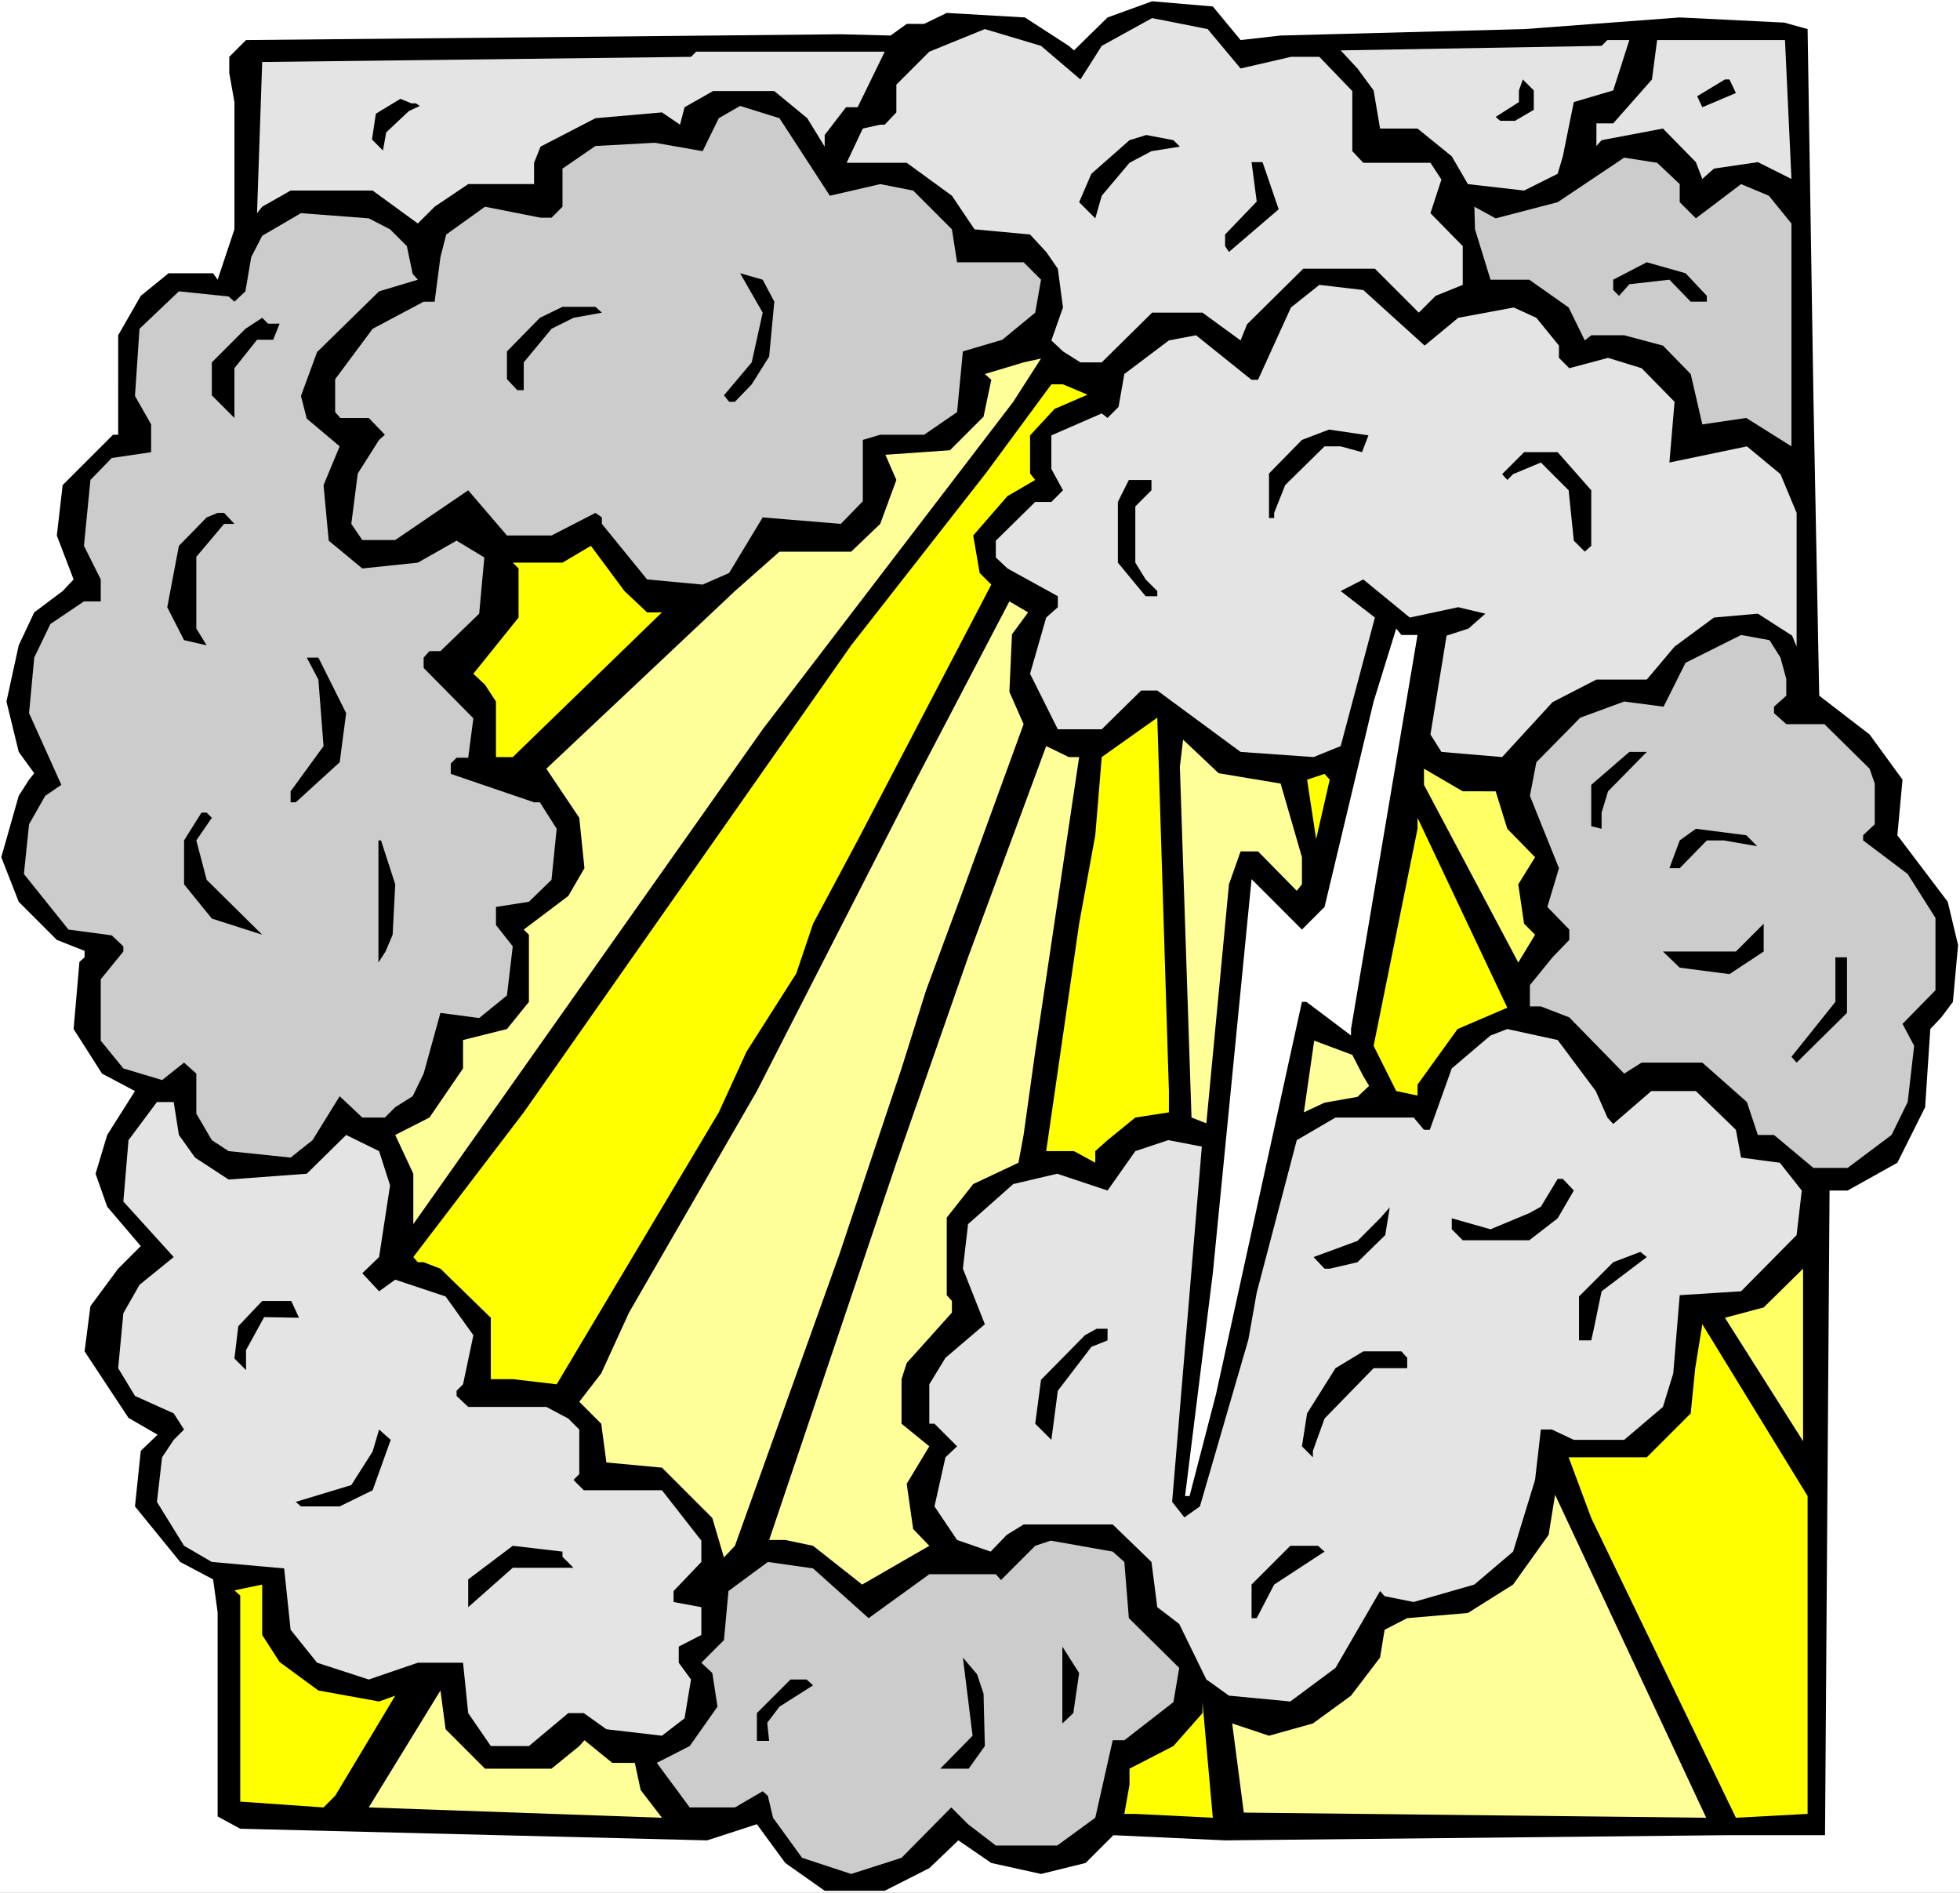<?xml version="1.0" encoding="UTF-8" standalone="no"?>
<svg
   version="1.0"
   width="129.766mm"
   height="125.282mm"
   id="svg64"
   sodipodi:docname="Creation - 1st Day 1.wmf"
   xmlns:inkscape="http://www.inkscape.org/namespaces/inkscape"
   xmlns:sodipodi="http://sodipodi.sourceforge.net/DTD/sodipodi-0.dtd"
   xmlns="http://www.w3.org/2000/svg"
   xmlns:svg="http://www.w3.org/2000/svg">
  <rect width="100%" height="100%" fill="#808080" stroke="none"/>
  <sodipodi:namedview
     id="namedview64"
     pagecolor="#ffffff"
     bordercolor="#000000"
     borderopacity="0.25"
     inkscape:showpageshadow="2"
     inkscape:pageopacity="0.0"
     inkscape:pagecheckerboard="0"
     inkscape:deskcolor="#d1d1d1"
     inkscape:document-units="mm" />
  <defs
     id="defs1">
    <pattern
       id="WMFhbasepattern"
       patternUnits="userSpaceOnUse"
       width="6"
       height="6"
       x="0"
       y="0" />
  </defs>
  <path
     style="fill:#ffffff;fill-opacity:1;fill-rule:evenodd;stroke:none"
     d="M 0,473.505 H 490.455 V 0 H 0 Z"
     id="path1" />
  <path
     style="fill:#000000;fill-opacity:1;fill-rule:evenodd;stroke:none"
     d="m 310.433,10.02 10.019,-1.131 61.085,-1.616 38.784,-2.909 26.179,1.293 5.818,1.616 1.454,91.792 1.454,74.985 12.605,9.696 8.242,11.312 -1.293,13.898 12.605,16.645 2.586,10.828 -1.293,14.221 -2.909,3.879 -2.747,2.909 -1.293,19.554 -6.949,13.898 -12.443,6.949 h -4.525 l -1.131,161.283 h -25.048 l -125.078,1.293 -27.957,-1.293 -6.949,6.949 -11.15,2.747 -12.443,-2.747 -8.242,-5.656 -7.272,6.949 -11.15,5.656 h -15.029 l -9.858,-6.949 -7.11,-9.696 -12.443,4.04 -116.837,-2.909 -5.656,-3.071 v -51.067 l -1.131,-8.242 -8.242,-4.363 -11.312,-13.898 1.454,-13.898 4.202,-4.04 -7.272,-4.202 -10.989,-16.645 1.454,-11.312 6.949,-9.373 5.656,-5.656 -8.403,-9.858 -2.909,-8.242 2.909,-9.696 6.949,-10.989 -8.242,-4.363 -7.11,-11.151 1.454,-16.807 1.293,-1.131 v -1.616 l -6.949,-2.747 -9.534,-9.535 -4.363,-11.151 4.363,-15.353 2.586,-4.04 1.293,-1.616 -3.878,-5.333 -3.07,-12.605 3.07,-14.06 3.878,-8.242 7.11,-5.333 2.747,-2.909 -4.202,-10.989 1.454,-12.605 12.605,-12.605 h 1.293 V 83.873 L 35.229,74.015 42.178,68.359 H 53.328 l 1.131,1.616 4.202,-12.605 v -31.836 l -1.293,-7.272 v -4.04 l 4.202,-4.202 116.837,-1.131 31.997,-0.323 12.443,0.323 4.04,-2.909 h 4.363 l 5.656,-2.747 19.554,1.131 10.989,7.111 1.293,1.131 8.403,-8.242 11.15,-4.04 15.19,1.293 z"
     id="path2" />
  <path
     style="fill:#e4e4e4;fill-opacity:1;fill-rule:evenodd;stroke:none"
     d="m 310.433,17.13 12.605,-2.909 h 7.11 l 8.242,8.565 v 15.029 l 2.747,2.909 h 16.806 l 2.747,4.202 -2.747,8.404 8.08,8.242 v 9.696 l -6.787,2.747 -4.202,4.202 -10.989,-10.989 h -17.938 l -14.059,13.898 -1.616,4.04 -9.534,-6.949 h -12.605 l -12.605,12.444 h -5.333 l -4.363,-2.747 -2.909,-2.747 2.909,-8.242 -1.293,-9.696 -2.909,-4.202 -4.04,-4.363 -13.898,-1.293 -5.656,-8.404 -11.312,-8.242 h -15.029 l 4.04,-8.565 4.363,-0.97 h 1.131 l 2.909,-3.071 v -6.949 l 8.242,-8.242 13.898,-5.656 14.059,4.202 9.858,8.404 5.333,-8.404 12.605,-6.949 13.898,2.747 z"
     id="path3" />
  <path
     style="fill:#e4e4e4;fill-opacity:1;fill-rule:evenodd;stroke:none"
     d="m 403.676,22.625 -9.858,2.909 -2.747,13.575 -1.293,4.363 -8.403,4.202 -14.059,-1.616 -4.04,-6.949 -8.565,-6.949 h -9.373 l -1.616,-9.535 -4.04,-5.495 -4.202,-4.525 65.286,-1.131 1.454,-1.454 h 5.494 z"
     id="path4" />
  <path
     style="fill:#e4e4e4;fill-opacity:1;fill-rule:evenodd;stroke:none"
     d="m 448.278,44.765 -8.403,-4.202 -10.989,1.616 -2.909,2.586 -1.616,-4.202 -8.242,-8.404 -15.352,2.909 -1.293,1.454 v -5.656 h 4.202 l 9.696,-10.989 1.293,-9.858 h 31.997 z"
     id="path5" />
  <path
     style="fill:#e4e4e4;fill-opacity:1;fill-rule:evenodd;stroke:none"
     d="m 214.605,26.827 h -2.909 l -5.333,6.949 v 2.909 l -4.363,-7.111 -8.242,-6.787 H 178.406 l -7.11,4.04 -1.131,4.363 -4.525,-3.071 -16.645,1.454 -13.736,7.111 -1.616,4.04 v 5.333 h -16.483 l -8.403,5.656 -4.202,4.202 -11.312,-8.242 H 72.72 l -7.11,4.04 -1.293,1.616 1.293,-37.816 107.302,-1.293 1.293,-1.293 h 47.187 z"
     id="path6" />
  <path
     style="fill:#000000;fill-opacity:1;fill-rule:evenodd;stroke:none"
     d="m 383.8,27.473 -4.686,2.747 h -3.717 l -1.131,-0.97 5.818,-3.717 V 22.625 l 0.97,-2.747 2.747,2.747 z"
     id="path7" />
  <path
     style="fill:#000000;fill-opacity:1;fill-rule:evenodd;stroke:none"
     d="m 434.38,23.271 -8.403,3.555 -1.293,-2.747 6.949,-4.202 h 1.131 z"
     id="path8" />
  <path
     style="fill:#000000;fill-opacity:1;fill-rule:evenodd;stroke:none"
     d="m 104.07,25.857 0.97,0.646 -2.747,1.293 -5.656,5.333 -0.808,4.525 -2.747,-2.747 0.97,-6.464 6.141,-3.717 2.747,1.131 z"
     id="path9" />
  <path
     style="fill:#cccccc;fill-opacity:1;fill-rule:evenodd;stroke:none"
     d="m 207.656,48.967 12.605,-2.909 8.242,1.616 9.696,9.696 1.293,8.242 h 16.645 l 4.363,4.363 -1.454,8.242 -8.242,6.787 -9.858,2.909 -1.454,15.191 -8.242,5.656 h -10.989 l -4.363,1.293 v 15.353 l -5.494,5.656 -19.554,-1.616 -8.403,13.898 -6.626,2.909 -13.898,-1.293 -11.312,-13.898 v -1.616 l -1.616,-1.131 -10.989,5.656 h -11.15 l -9.696,-11.312 -18.261,12.444 h -8.242 l -2.747,-4.04 1.616,-12.605 5.333,-8.403 1.454,-1.293 -4.04,-4.202 h -7.11 l -1.293,-1.454 v -8.242 l 9.373,-12.605 12.766,-6.787 h 2.747 l 1.454,-11.151 1.454,-5.656 9.696,-6.949 13.898,2.747 h 2.747 l 2.747,-2.747 V 42.179 l 8.242,-5.656 14.867,-0.808 11.958,2.101 4.04,-8.242 5.333,-3.071 9.858,3.071 z"
     id="path10" />
  <path
     style="fill:#000000;fill-opacity:1;fill-rule:evenodd;stroke:none"
     d="m 295.243,36.685 -7.11,1.131 -5.494,2.909 -6.949,8.242 -1.616,5.656 -4.04,-4.04 3.07,-7.111 9.534,-8.404 4.202,-1.293 6.787,1.293 z"
     id="path11" />
  <path
     style="fill:#cccccc;fill-opacity:1;fill-rule:evenodd;stroke:none"
     d="m 420.321,46.058 v 4.525 l 4.04,4.04 11.312,-8.565 6.949,2.909 5.656,6.949 V 111.67 l -11.312,-7.111 -10.989,1.616 -2.909,-12.605 -6.949,-7.111 -9.696,-2.586 h -8.242 l -1.616,1.293 -4.04,-8.242 -9.858,-6.949 h -9.696 l -3.878,-12.605 -0.162,-5.656 5.333,2.909 15.514,-4.04 16.645,-11.151 8.242,1.293 z"
     id="path12" />
  <path
     style="fill:#000000;fill-opacity:1;fill-rule:evenodd;stroke:none"
     d="m 319.968,52.36 -12.443,10.666 -0.97,-1.454 V 58.663 l 7.918,-8.242 -1.293,-9.858 h 2.747 z"
     id="path13" />
  <path
     style="fill:#cccccc;fill-opacity:1;fill-rule:evenodd;stroke:none"
     d="m 97.606,57.37 4.202,4.202 1.454,6.949 1.293,1.454 -9.696,2.909 -15.514,15.191 -4.04,10.989 1.454,5.656 8.242,6.949 -4.04,9.696 1.293,13.898 8.403,6.949 13.898,-1.454 9.696,-5.495 6.949,4.202 -1.293,14.06 -9.696,9.373 h -2.747 l -1.454,1.616 v 2.586 l 12.443,12.605 -1.293,9.858 h -2.909 l -1.454,1.454 v 2.586 l 20.846,7.111 h 1.454 l 4.202,6.626 -1.293,12.767 -5.656,5.495 -8.242,1.293 v 4.525 l 4.202,5.333 -1.454,12.282 -6.949,5.656 -9.696,-1.293 -4.202,15.191 -2.747,5.656 -4.363,2.747 -2.586,2.586 h -5.656 l -5.656,-5.333 -6.787,10.989 -5.494,4.363 -15.514,-1.616 -4.202,-2.747 -3.878,-6.626 v -10.02 l -3.07,-2.747 -5.494,4.363 -9.696,-2.909 -5.656,-6.949 v -15.353 l 5.656,-6.949 v -1.293 l -2.909,-2.747 -10.827,-1.454 -11.15,-13.898 1.293,-12.444 4.04,-7.111 4.04,-2.747 -8.08,-17.938 1.293,-13.898 4.04,-8.403 8.403,-5.656 h 4.202 v -5.495 l -4.202,-8.403 1.616,-16.484 5.333,-5.495 9.858,-1.454 V 106.175 l -4.04,-7.111 1.131,-16.807 9.858,-9.373 12.443,1.293 1.454,1.293 2.747,-2.586 1.454,-8.565 2.747,-5.333 9.696,-5.656 16.968,1.293 z"
     id="path14" />
  <path
     style="fill:#000000;fill-opacity:1;fill-rule:evenodd;stroke:none"
     d="m 427.108,74.015 v 1.454 h -4.04 l -5.333,-5.495 -10.019,1.131 -2.586,2.909 -1.454,-1.454 v -2.586 l 8.403,-4.363 9.696,2.747 z"
     id="path15" />
  <path
     style="fill:#000000;fill-opacity:1;fill-rule:evenodd;stroke:none"
     d="m 193.758,75.47 -1.293,13.736 -4.363,6.949 -4.202,4.363 h -1.454 l -1.293,-1.616 6.949,-8.242 2.747,-12.444 -5.656,-9.858 5.656,1.616 z"
     id="path16" />
  <path
     style="fill:#e4e4e4;fill-opacity:1;fill-rule:evenodd;stroke:none"
     d="m 356.489,86.459 8.403,-6.949 13.898,-2.586 5.656,2.586 5.656,6.949 v 3.071 l 2.586,2.586 9.696,-2.586 8.403,2.586 8.242,8.404 -1.293,15.191 19.392,-4.04 8.403,6.949 4.04,9.696 v 33.452 l -1.131,-2.747 -8.565,-5.495 -10.989,0.97 -9.858,7.272 -6.949,8.242 h -12.605 l -10.989,5.656 -12.605,13.736 -15.19,-1.293 -2.747,-4.363 4.04,-24.726 5.494,-1.778 4.202,-3.717 -6.787,-1.616 -12.12,2.586 -11.635,-9.535 -5.656,2.909 8.565,6.626 -8.565,32.16 -6.787,2.747 -18.261,-1.293 -20.846,-15.353 h -4.04 l -9.858,9.696 H 264.7 l -6.949,-13.898 4.04,-14.06 2.909,-2.586 v -2.747 l -12.605,-6.949 -2.909,-2.747 v -4.202 l 9.858,-9.696 h 4.04 l 2.909,-2.909 -2.909,-5.333 v -8.403 l 12.605,-5.495 1.454,1.131 2.747,-2.747 1.454,-8.242 11.15,-8.404 6.787,-1.293 13.898,11.151 h 1.616 l 8.242,-18.1 7.11,-5.656 10.989,1.293 z"
     id="path17" />
  <path
     style="fill:#000000;fill-opacity:1;fill-rule:evenodd;stroke:none"
     d="m 150.611,78.217 -7.11,1.293 -5.494,2.747 -6.949,8.403 v 6.949 h -1.616 l -2.586,-2.747 v -6.949 l 8.242,-8.404 5.656,-2.747 h 8.242 z"
     id="path18" />
  <path
     style="fill:#000000;fill-opacity:1;fill-rule:evenodd;stroke:none"
     d="m 69.973,80.964 -1.616,4.04 h -4.04 l -5.656,7.111 V 104.559 L 53.005,98.903 v -8.242 l 8.403,-8.403 4.202,-2.747 1.454,1.454 z"
     id="path19" />
  <path
     style="fill:#ffff99;fill-opacity:1;fill-rule:evenodd;stroke:none"
     d="m 190.849,182.453 -87.425,123.79 v -12.605 l -4.525,-9.696 8.565,-4.363 8.403,-12.282 v -7.111 l 10.989,-2.747 5.494,-6.787 v -16.807 l -1.293,-1.293 11.15,-8.403 4.04,-6.949 -1.293,-12.605 -8.242,-12.282 47.187,-44.442 11.15,-9.858 h 17.938 l 7.272,-6.949 4.04,-10.989 -2.747,-6.303 16.16,-1.131 8.403,-8.403 1.939,-9.212 -1.616,-1.454 9.696,-2.909 4.363,-0.97 -6.949,10.828 z"
     id="path20" />
  <path
     style="fill:#ffff00;fill-opacity:1;fill-rule:evenodd;stroke:none"
     d="m 272.134,98.741 -8.242,3.555 -6.141,6.626 v 9.535 l 1.293,1.616 -6.949,4.04 -8.565,9.858 1.616,9.373 2.909,2.909 -33.451,63.996 -11.15,20.847 -4.202,12.444 -12.443,19.554 -6.949,15.191 -40.562,68.036 -10.989,-1.293 h -5.494 V 329.676 l -12.605,-12.282 -4.202,-1.616 h -1.454 l -1.131,-1.293 27.634,-36.2 81.931,-116.841 33.774,-43.149 16.322,-22.14 h 2.909 z"
     id="path21" />
  <path
     style="fill:#000000;fill-opacity:1;fill-rule:evenodd;stroke:none"
     d="m 340.814,113.124 -5.333,-1.454 h -4.04 l -9.858,9.696 -2.747,6.949 v 1.293 h -1.293 v -11.151 l 8.242,-8.403 6.787,-2.586 9.858,1.454 z"
     id="path22" />
  <path
     style="fill:#000000;fill-opacity:1;fill-rule:evenodd;stroke:none"
     d="m 398.182,122.659 v 13.898 l -1.616,1.454 -2.747,-2.747 -1.293,-12.605 -6.949,-6.949 -6.949,2.909 -1.454,1.454 -1.293,-1.454 5.494,-5.495 h 8.403 z"
     id="path23" />
  <path
     style="fill:#000000;fill-opacity:1;fill-rule:evenodd;stroke:none"
     d="m 288.132,122.659 -4.04,4.04 v 14.06 l 2.586,4.202 2.909,2.909 v 1.293 h -2.909 l -6.949,-8.403 V 125.568 l 2.747,-5.495 h 5.656 z"
     id="path24" />
  <path
     style="fill:#000000;fill-opacity:1;fill-rule:evenodd;stroke:none"
     d="m 58.661,131.062 h -2.586 l -6.949,8.242 v 17.938 l 2.586,4.202 -5.656,-1.293 -4.202,-8.242 2.909,-15.353 6.949,-7.111 2.747,-1.131 h 1.616 z"
     id="path25" />
  <path
     style="fill:#ffff00;fill-opacity:1;fill-rule:evenodd;stroke:none"
     d="m 161.923,153.202 h 3.717 l -37.33,36.2 h -4.202 v -13.898 l -2.747,-4.202 -2.909,-2.747 11.312,-14.06 v -12.282 l -1.454,-1.454 h 12.443 l 7.11,-4.202 8.403,11.312 z"
     id="path26" />
  <path
     style="fill:#ffff99;fill-opacity:1;fill-rule:evenodd;stroke:none"
     d="m 253.227,158.697 -0.646,14.383 3.555,8.08 -15.19,41.694 -9.211,24.887 -6.141,19.554 -15.514,46.381 -26.179,73.046 -2.747,2.909 -2.909,-9.858 -12.605,-12.605 -13.898,-1.293 -1.293,-9.696 -5.494,-5.495 5.494,-7.111 6.949,-15.191 31.997,-55.431 39.592,-77.409 23.594,-45.088 4.686,2.747 z"
     id="path27" />
  <path
     style="fill:#ffffff;fill-opacity:1;fill-rule:evenodd;stroke:none"
     d="m 354.712,158.858 -16.645,98.58 v 1.616 l -11.15,-8.403 h -1.131 l -21.493,98.095 -6.626,25.534 h -1.131 l 6.949,-55.754 9.696,-98.58 12.605,12.605 5.656,-5.656 12.282,-51.391 5.656,-18.261 1.293,1.616 z"
     id="path28" />
  <path
     style="fill:#cccccc;fill-opacity:1;fill-rule:evenodd;stroke:none"
     d="m 445.531,164.515 1.454,5.333 v 4.202 l -3.07,2.747 v 1.616 l 3.07,2.747 h 9.534 l 11.312,11.151 1.293,3.717 v 10.181 l -2.909,2.747 v 1.293 l 11.15,8.403 6.949,10.989 v 18.1 l -8.242,8.403 2.909,5.495 -1.616,14.06 -4.04,8.242 -10.989,8.242 h -8.565 l -9.858,-8.242 h -4.04 l -2.747,-8.242 -11.15,-9.858 h -15.19 l -4.363,2.747 -13.736,-14.06 -7.11,-2.747 h -2.747 v -5.333 l 5.656,-6.949 4.202,-4.363 v -2.586 l -5.494,-5.656 2.909,-9.696 -7.272,-18.1 1.616,-8.403 10.989,-11.151 10.989,-4.04 9.858,1.293 5.494,-10.989 13.898,-6.949 7.11,1.293 z"
     id="path29" />
  <path
     style="fill:#000000;fill-opacity:1;fill-rule:evenodd;stroke:none"
     d="m 86.618,178.413 -1.616,12.282 -10.989,10.02 h -1.293 v -2.747 l 8.242,-11.312 -1.293,-16.645 -2.909,-5.495 h 2.909 z"
     id="path30" />
  <path
     style="fill:#ffff00;fill-opacity:1;fill-rule:evenodd;stroke:none"
     d="m 292.496,278.285 -8.403,1.293 -6.949,5.656 -3.07,2.747 v 2.909 l -5.333,-2.909 h -6.949 l 8.242,-56.885 4.04,-22.14 1.616,-19.554 13.898,-9.858 2.909,93.408 z"
     id="path31" />
  <path
     style="fill:#ffff99;fill-opacity:1;fill-rule:evenodd;stroke:none"
     d="m 270.033,189.402 -10.989,73.692 -2.909,20.847 -1.293,6.949 -11.312,5.333 -6.626,8.404 v 19.393 l 1.293,1.454 v 2.909 l -11.312,12.605 -1.293,4.04 v 11.151 l 6.949,5.656 -5.656,9.373 1.616,11.312 4.04,4.202 -16.806,9.696 -12.282,-9.696 -6.949,-1.454 h -4.04 l 31.835,-94.378 17.938,-51.391 19.554,-52.845 5.656,2.747 z"
     id="path32" />
  <path
     style="fill:#ffff99;fill-opacity:1;fill-rule:evenodd;stroke:none"
     d="m 320.452,196.028 5.333,18.423 v 6.787 l -1.293,1.616 -9.696,-9.858 h -4.363 l -2.909,8.242 -5.656,59.794 -3.717,-1.454 -2.909,-87.752 0.808,-6.787 8.888,8.403 z"
     id="path33" />
  <path
     style="fill:#000000;fill-opacity:1;fill-rule:evenodd;stroke:none"
     d="m 402.384,197.967 -1.616,5.333 v 4.04 l -2.586,-0.646 v -10.343 l 9.534,-8.242 h 4.363 z"
     id="path34" />
  <path
     style="fill:#ffff66;fill-opacity:1;fill-rule:evenodd;stroke:none"
     d="m 374.265,197.967 2.909,9.373 6.949,7.111 -4.202,6.787 1.454,9.858 2.747,2.747 -4.202,6.949 -23.594,-44.442 v -4.04 l 9.696,5.656 z"
     id="path35" />
  <path
     style="fill:#ffff00;fill-opacity:1;fill-rule:evenodd;stroke:none"
     d="m 329.34,209.926 -2.262,-14.868 4.363,-1.454 1.293,1.454 z"
     id="path36" />
  <path
     style="fill:#000000;fill-opacity:1;fill-rule:evenodd;stroke:none"
     d="m 53.005,204.593 -3.878,5.656 2.586,9.858 13.898,13.736 -12.605,-4.04 -6.949,-8.565 v -10.989 l 4.363,-6.949 h 1.293 z"
     id="path37" />
  <path
     style="fill:#ffff00;fill-opacity:1;fill-rule:evenodd;stroke:none"
     d="m 364.731,257.438 -10.019,13.898 v 2.747 l -5.333,-1.131 -5.656,-11.312 10.989,-54.3 v -2.747 l 22.462,47.512 z"
     id="path38" />
  <path
     style="fill:#000000;fill-opacity:1;fill-rule:evenodd;stroke:none"
     d="m 439.713,211.704 -8.403,-1.454 h -4.202 l -6.787,6.949 h -2.586 l 2.586,-6.949 4.04,-2.909 12.605,1.616 z"
     id="path39" />
  <path
     style="fill:#000000;fill-opacity:1;fill-rule:evenodd;stroke:none"
     d="m 98.899,221.238 -0.646,12.605 -1.778,4.202 -1.778,2.747 v -30.543 h 0.646 z"
     id="path40" />
  <path
     style="fill:#000000;fill-opacity:1;fill-rule:evenodd;stroke:none"
     d="m 432.764,243.702 -12.443,-1.616 -4.202,-4.04 h 18.261 l 6.949,-6.949 v 6.949 z"
     id="path41" />
  <path
     style="fill:#000000;fill-opacity:1;fill-rule:evenodd;stroke:none"
     d="m 462.175,253.398 -12.605,12.444 -1.293,-1.454 10.989,-13.736 v -11.151 h 2.909 z"
     id="path42" />
  <path
     style="fill:#e4e4e4;fill-opacity:1;fill-rule:evenodd;stroke:none"
     d="m 399.313,272.952 2.909,6.626 1.454,1.616 9.534,-8.242 h 11.15 l 10.019,9.696 1.293,6.949 9.696,1.293 5.494,6.949 -1.293,11.151 -13.898,14.06 -15.352,0.97 -1.616,19.554 -2.586,8.403 -9.696,8.242 h -12.605 l -5.494,-2.586 h -2.747 l -1.454,12.605 -5.494,17.938 -9.696,8.242 -15.19,4.363 -7.272,-1.454 -1.131,-1.293 -11.15,19.231 -11.312,8.403 -15.352,-1.454 -4.04,-2.909 -1.616,-1.131 -6.787,-13.898 -5.494,-4.202 -1.454,-11.312 -9.696,-9.373 h -22.301 l -4.202,2.586 -4.04,4.202 -8.403,-2.909 -5.656,-8.403 2.747,-12.282 2.909,-2.747 -5.656,-5.656 h -1.293 v -9.858 l 4.04,-6.626 9.858,-8.403 -5.494,-13.898 1.293,-11.151 11.312,-10.02 10.989,-2.586 12.605,4.202 6.949,-9.858 8.242,-2.747 8.403,1.616 -7.434,88.883 3.07,3.879 3.878,-2.747 12.12,-41.694 2.101,-11.797 10.019,-38.139 9.696,-5.656 H 353.742 l 2.586,3.071 h 1.454 l 5.494,-15.353 9.696,-8.242 4.202,-1.616 12.605,2.747 z"
     id="path43" />
  <path
     style="fill:#ffff99;fill-opacity:1;fill-rule:evenodd;stroke:none"
     d="m 341.137,269.235 1.454,2.424 -2.909,2.747 -8.242,1.454 -5.171,2.424 2.586,-17.938 9.534,3.555 z"
     id="path44" />
  <path
     style="fill:#e4e4e4;fill-opacity:1;fill-rule:evenodd;stroke:none"
     d="m 44.763,283.941 4.04,5.656 8.403,5.495 19.554,-1.454 9.858,-9.696 8.242,4.04 2.747,8.565 -2.747,17.938 -4.202,4.04 4.202,4.525 4.04,-2.909 12.605,4.202 6.949,9.696 -2.586,12.282 -1.616,1.616 v 1.293 l 2.909,2.747 h 19.554 l 5.494,2.909 2.747,2.747 v 11.151 l -1.454,1.454 2.586,2.586 h 19.554 l 9.858,12.605 v 5.333 l -6.949,7.272 v 2.747 l 6.949,1.293 v 6.949 l -5.656,2.909 v 4.04 l 3.07,4.202 -1.616,9.696 -5.656,4.363 -13.898,-1.616 -5.656,-4.04 h -3.878 l -9.858,8.242 h -9.534 l -5.656,-8.242 -1.293,-12.605 h -11.312 l -12.282,4.202 -12.928,-4.202 -6.626,-8.242 -1.616,-15.353 -18.099,-1.616 -6.949,-4.04 -6.787,-10.989 1.293,-11.151 2.909,-4.363 2.586,-2.586 -2.586,-4.04 -9.696,-4.363 -4.202,-6.949 1.293,-13.736 4.04,-7.111 8.565,-6.949 -12.605,-13.898 1.293,-15.353 7.11,-9.535 h 4.202 z"
     id="path45" />
  <path
     style="fill:#000000;fill-opacity:1;fill-rule:evenodd;stroke:none"
     d="m 393.819,297.839 -4.04,6.949 -7.11,5.495 h -16.645 l -2.747,-2.747 v -2.747 l 9.696,2.747 9.696,-4.04 2.909,-1.616 4.202,-6.949 h 1.293 z"
     id="path46" />
  <path
     style="fill:#000000;fill-opacity:1;fill-rule:evenodd;stroke:none"
     d="m 339.683,315.778 -6.949,1.616 h -1.293 l -2.747,-2.909 10.989,-4.04 5.656,-5.656 2.424,-2.747 -1.131,6.949 z"
     id="path47" />
  <path
     style="fill:#000000;fill-opacity:1;fill-rule:evenodd;stroke:none"
     d="m 400.768,323.05 -1.939,9.373 -0.646,2.909 h -3.07 v -10.989 l 8.565,-8.565 6.787,-2.586 1.616,1.293 z"
     id="path48" />
  <path
     style="fill:#ffff66;fill-opacity:1;fill-rule:evenodd;stroke:none"
     d="m 431.633,329.676 9.696,-2.586 9.858,-9.696 v 43.149 z"
     id="path49" />
  <path
     style="fill:#000000;fill-opacity:1;fill-rule:evenodd;stroke:none"
     d="m 74.821,329.676 -8.726,-0.162 -4.525,8.242 v 5.01 l -2.909,-2.909 0.97,-8.08 5.979,-6.303 h 7.272 z"
     id="path50" />
  <path
     style="fill:#ffff00;fill-opacity:1;fill-rule:evenodd;stroke:none"
     d="m 452.318,453.789 -17.938,0.97 -36.198,-74.985 -5.656,-15.191 h 19.554 l 10.989,-10.989 1.131,-11.312 1.778,-10.989 26.341,42.987 z"
     id="path51" />
  <path
     style="fill:#000000;fill-opacity:1;fill-rule:evenodd;stroke:none"
     d="m 277.144,335.332 -4.04,1.616 -8.403,10.989 -1.616,12.282 -4.04,-4.04 1.454,-10.989 10.989,-11.151 2.909,-1.616 h 2.747 z"
     id="path52" />
  <path
     style="fill:#000000;fill-opacity:1;fill-rule:evenodd;stroke:none"
     d="m 352.126,339.695 v 2.586 h -8.403 l -12.282,12.605 -2.909,8.08 v 1.616 l -2.747,-2.747 1.293,-8.242 7.11,-11.312 6.949,-4.202 h 9.534 z"
     id="path53" />
  <path
     style="fill:#000000;fill-opacity:1;fill-rule:evenodd;stroke:none"
     d="m 93.243,372.825 -8.242,4.04 h -9.696 l -1.293,-1.131 13.898,-4.202 5.333,-8.403 1.616,-5.495 2.909,2.586 z"
     id="path54" />
  <path
     style="fill:#ffff99;fill-opacity:1;fill-rule:evenodd;stroke:none"
     d="m 311.241,453.466 -2.909,-22.302 9.211,3.071 10.989,-3.071 9.534,-6.949 7.272,-9.535 1.131,-6.949 5.656,-2.909 15.19,-1.293 11.312,-7.111 8.888,-12.444 1.616,-10.02 37.814,80.803 z"
     id="path55" />
  <path
     style="fill:#cccccc;fill-opacity:1;fill-rule:evenodd;stroke:none"
     d="m 281.345,390.763 1.131,14.06 12.605,12.444 -1.454,8.565 -12.282,9.535 h -2.909 l -4.363,19.393 -9.534,6.949 h -15.352 l -6.949,-5.333 -4.202,-4.202 -12.443,12.605 -12.605,4.04 -12.282,-4.04 -7.272,-10.02 -1.293,-5.495 -1.293,-1.131 -6.949,4.04 H 172.589 l -8.242,-11.151 8.242,-4.202 6.949,-9.858 -1.293,-8.403 -2.747,-2.586 5.656,-5.656 1.131,-12.282 9.858,-7.272 11.312,1.616 13.898,12.444 15.19,-10.989 h 16.645 l 1.293,1.454 8.565,-8.565 3.878,-1.293 15.514,2.747 z"
     id="path56" />
  <path
     style="fill:#000000;fill-opacity:1;fill-rule:evenodd;stroke:none"
     d="m 140.753,389.47 2.747,2.747 h -15.19 l -11.15,9.858 v -6.949 l 11.15,-8.403 12.443,1.454 z"
     id="path57" />
  <path
     style="fill:#000000;fill-opacity:1;fill-rule:evenodd;stroke:none"
     d="m 331.441,388.177 -12.605,8.242 -4.363,8.403 h -1.293 v -8.403 l 9.696,-9.696 h 6.949 z"
     id="path58" />
  <path
     style="fill:#ffff00;fill-opacity:1;fill-rule:evenodd;stroke:none"
     d="m 69.973,415.812 9.696,7.111 15.19,2.747 4.04,-1.454 -15.029,25.049 -2.909,2.909 -20.846,-1.454 v -51.552 l -1.454,-1.293 6.949,-1.454 v 12.605 z"
     id="path59" />
  <path
     style="fill:#000000;fill-opacity:1;fill-rule:evenodd;stroke:none"
     d="m 268.579,428.579 -2.747,2.586 v -19.231 l 4.202,6.626 z"
     id="path60" />
  <path
     style="fill:#000000;fill-opacity:1;fill-rule:evenodd;stroke:none"
     d="m 246.117,423.73 0.323,13.09 -4.04,5.656 h -7.11 l 8.08,-8.242 -2.424,-19.554 3.555,4.202 z"
     id="path61" />
  <path
     style="fill:#000000;fill-opacity:1;fill-rule:evenodd;stroke:none"
     d="m 203.454,421.629 -8.403,5.333 -3.07,4.04 0.485,4.525 h -3.07 v -6.949 l 8.403,-8.403 h 4.04 z"
     id="path62" />
  <path
     style="fill:#ffff99;fill-opacity:1;fill-rule:evenodd;stroke:none"
     d="m 121.361,442.477 h 16.645 l 6.949,-5.656 1.293,-1.454 6.949,5.656 h 5.656 l 1.454,6.787 5.333,6.949 -73.366,-2.586 17.938,-29.251 1.293,9.696 z"
     id="path63" />
  <path
     style="fill:#ffff00;fill-opacity:1;fill-rule:evenodd;stroke:none"
     d="m 284.092,453.789 h -2.747 l 1.293,-7.272 v -4.04 l 10.989,-5.656 7.272,-8.242 v -2.747 l 2.586,28.927 z"
     id="path64" />
</svg>
